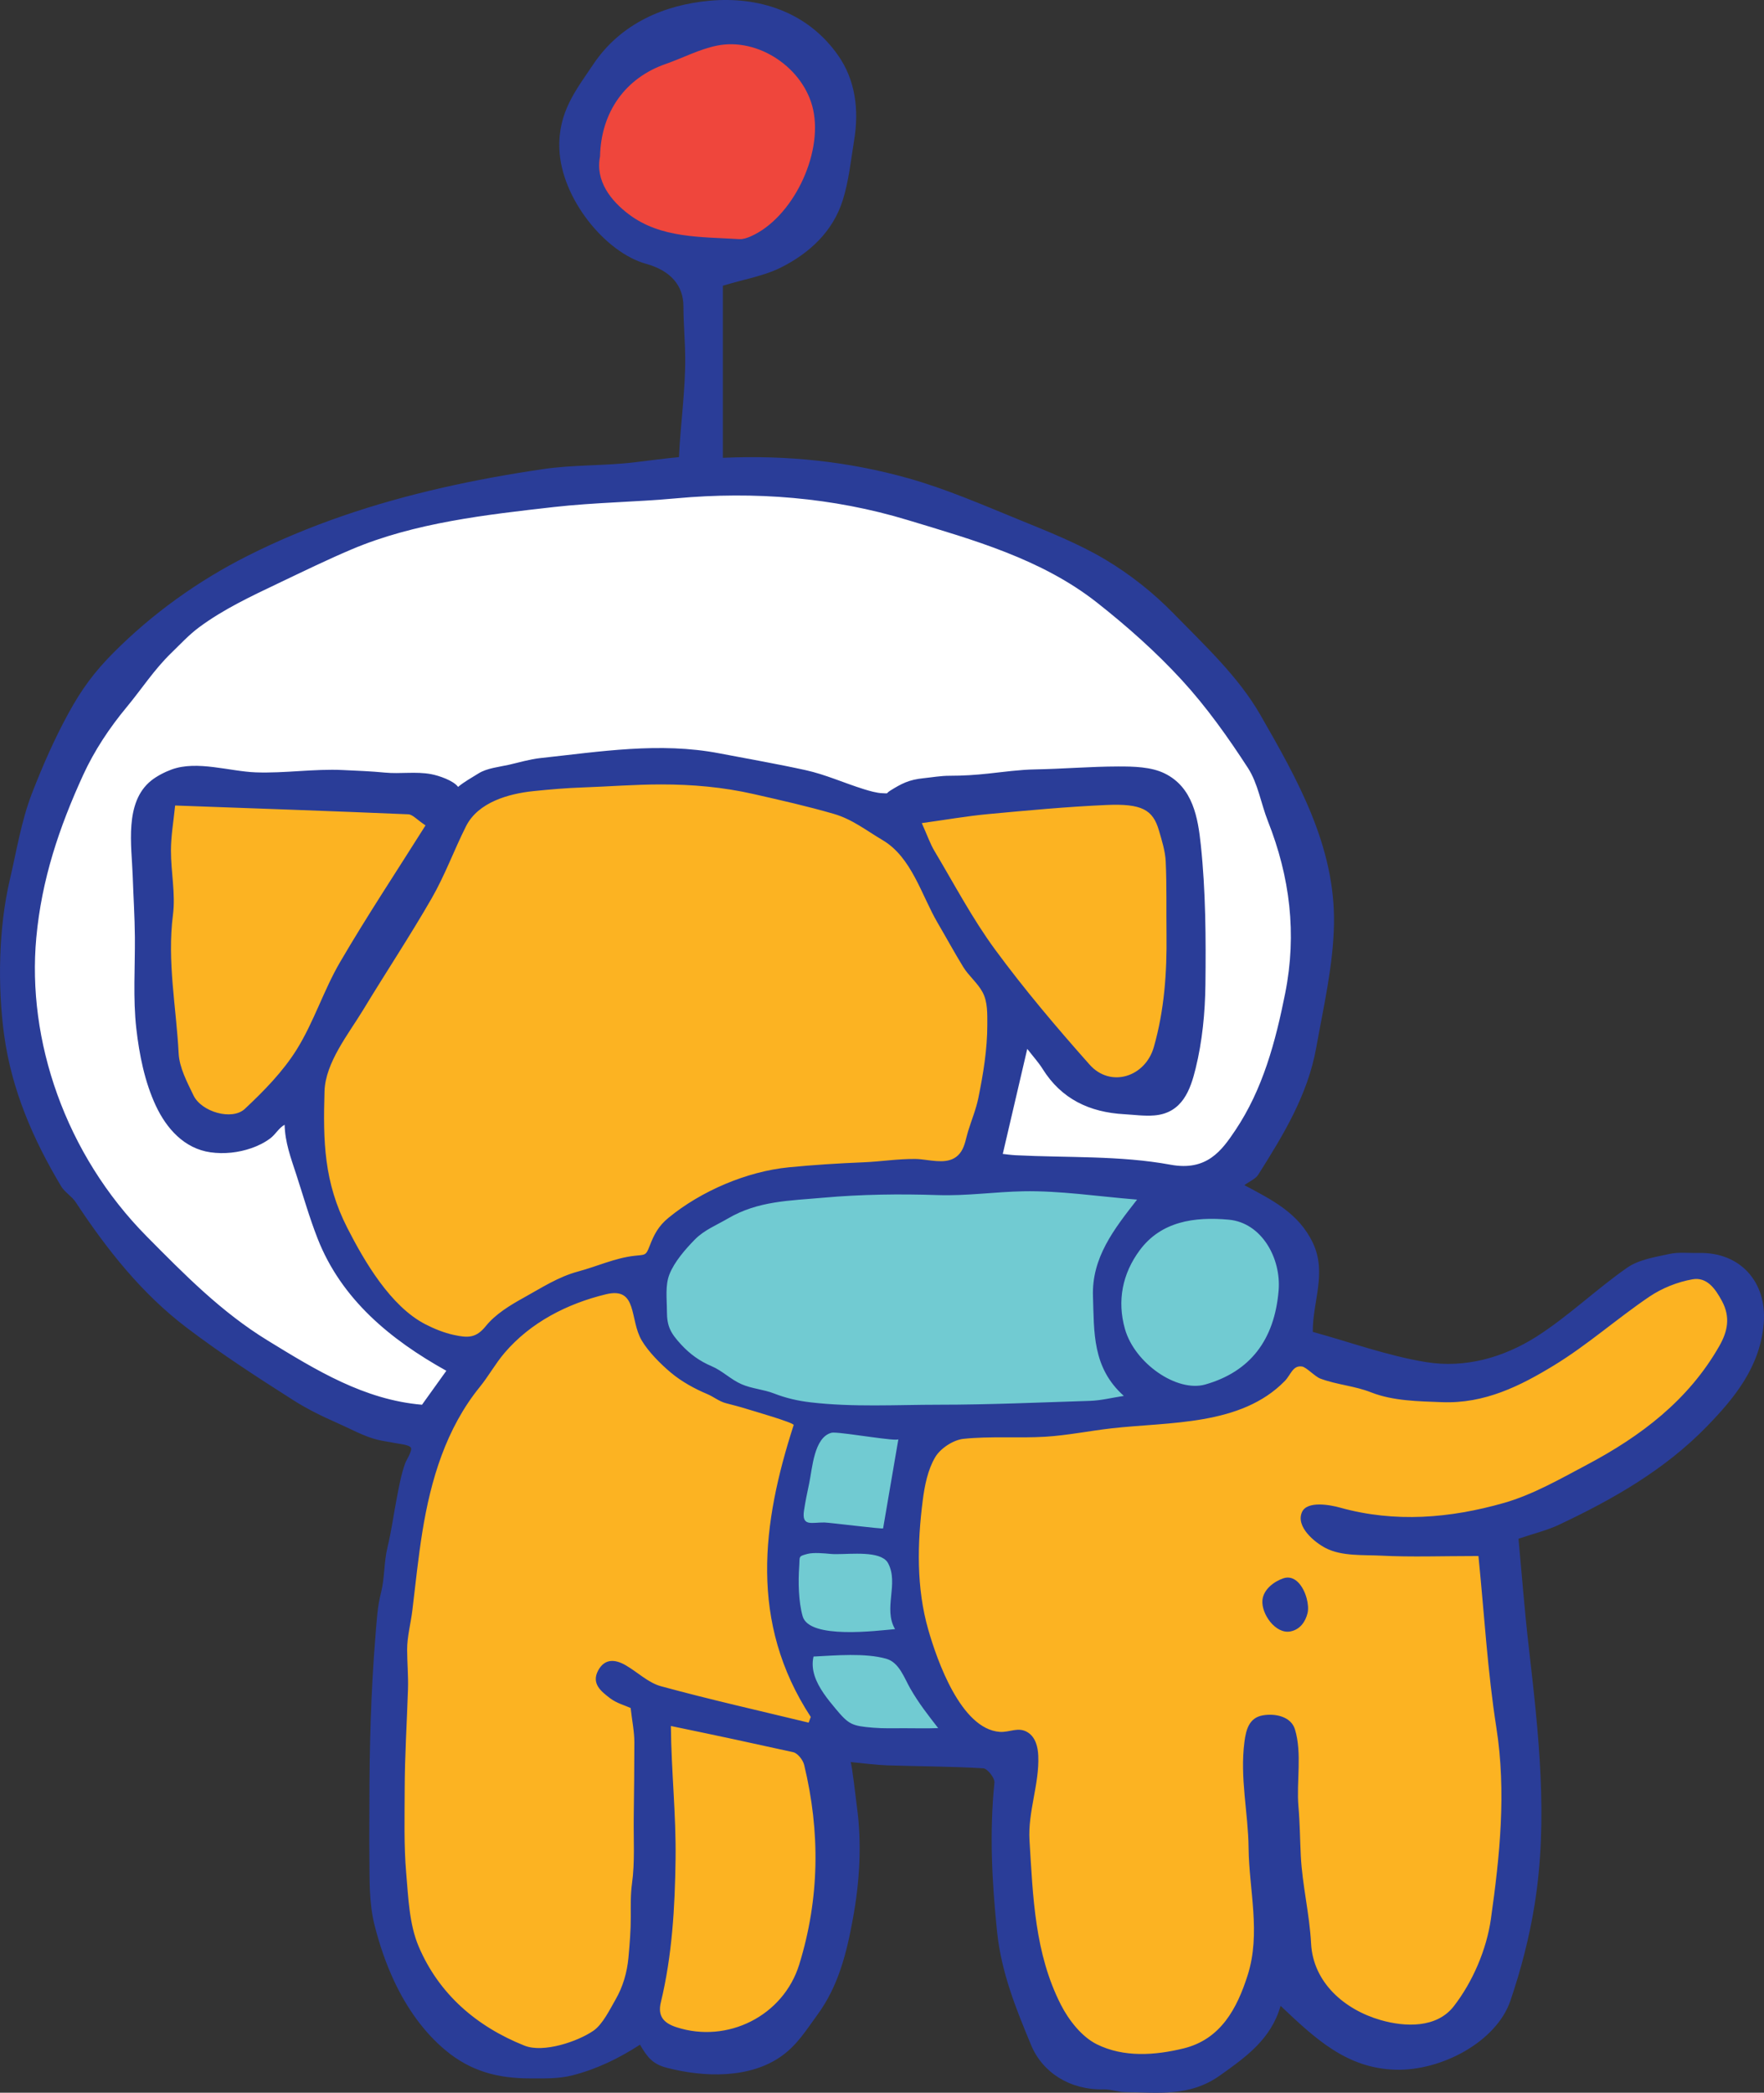 <svg xmlns="http://www.w3.org/2000/svg" xmlns:xlink="http://www.w3.org/1999/xlink" width="113.452" height="134.582" viewBox="0,0,113.452,134.582"><rect x="0" y="0" width="113.452" height="134.582" fill="#333333" stroke="none"/><g transform="translate(-183.419,-113.231)"><g data-paper-data="{&quot;isPaintingLayer&quot;:true}" fill="none" fill-rule="none" stroke="none" stroke-width="1" stroke-linecap="butt" stroke-linejoin="miter" stroke-miterlimit="10" stroke-dasharray="" stroke-dashoffset="0" font-family="none" font-weight="none" font-size="none" text-anchor="none" style="mix-blend-mode: normal"><g><g id="Group-2" fill-rule="evenodd"><path d="M246.825,188.6c-0.3,-0.075 -12.675,0.825 -12.675,0.825l-11.1,4.125l-6.45,3.675l-3.225,4.275l-2.625,3.45l-5.85,-1.725l-8.025,-4.95l-6.75,-6.675l-3.75,-6.675l-1.65,-7.95l0.6,-6.825l2.325,-7.05l3.6,-6.075l6.075,-5.4l8.1,-4.275l7.8,-1.65l7.8,-1.2l12.3,-0.225l9,1.575l7.95,2.775l8.475,5.775l5.936,7.8l2.861,7.125v6.3l-2.272,9.225l-3.45,4.35c0,0 -14.7,-0.525 -15,-0.6z" id="Shape" fill="#ffffff"></path><path d="M246.8,189.8l10.4,7.7l8.877,2.6l4.423,1.2l6.7,0.9l4,-1.5l4.8,-2.6l2.8,-2.7l2.7,-0.8l2.7,1.2l1.1,3.4l-3.6,5.248l-6.6,4.452l-5.9,3.2l1.8,20.1l-1.4,8.3l-2.7,3.5l-5.5,0.1l-3.4,-1.1l-2.4,-3.8l-2.4,5l-4.5,1.9l-4.3,-0.4l-3.4,-1.3c0,0 -1.5,-5.1 -1.6,-5.4c-0.099,-0.3 -0.7,-7.8 -0.7,-7.8l0.6,-5.6h-5l-8.2,-0.7l1.7,7.5l-2.4,9.6l-3.6,2.7l-4.9,0.4l-2.2,-2l-4.3,2.6l-5.6,-0.4l-4.4,-3.6l-1.6,-4.9l-0.3,-6.8l-0.1,-9.5l1.4,-8.7l1.925,-7.9l1.35,-3.225l-5.775,-3.825l-2.85,-4.5l-1.275,-6.6l-1.05,-2.175l-4.65,3l-2.85,-1.95l-0.975,-8.925v-11.4l16.125,-0.075l2.925,0.825l2.325,-1.425c0,0 10.35,-0.75 10.575,-0.825c0.225,-0.075 9.45,1.275 9.675,1.275c0.225,0 5.625,1.425 5.625,1.425c0,0 14.25,-1.8 14.475,-1.8c0.225,0 3.975,0.9 3.975,0.9v15.45l-1.275,3.6c0,0 -4.875,-0.375 -5.1,-0.6c-0.225,-0.225 -4.35,-4.5 -4.35,-4.5l-2.1,9z" id="Shape" fill="#fcb322"></path><path d="M266.8,194.3v2.9l-2.193,4.8l-5.107,1.6l-5.8,0.848h-6.8l-3.6,0.502l-1.2,4.45l-0.7,4.4l1.2,4.366l1.1,4.334l2,2.9l-7.7,-0.3l-1.8,-1.9l-2.1,-5.6c0,0 -0.5,-3.8 -0.5,-4.1c0,-0.3 0.9,-5.8 0.9,-5.8l1.2,-3.252l-3.5,-1.048l-4.8,-2.1l-1.8,-4.3l0.536,-2.5l1.264,-2.7l3.7,-1.8l14.1,-1.2c0,0 12.1,0.6 12.5,0.5c0.4,-0.1 5.8,1.9 5.8,1.9z" id="Shape" fill="#71cbd2"></path><path d="M234.525,115.7l2.7,3.3v4.8c0,0 -2.25,4.2 -2.475,4.275c-0.225,0.075 -5.025,1.875 -5.025,1.875l-4.875,-0.375l-2.625,-2.55l-1.2,-3.9l0.9,-3.825l3.15,-3.675l6.675,-0.975z" id="Shape" fill="#ef463c"></path></g><g id="Group" fill="#2a3d98"><path d="M265.78,242.226c-0.608,2.127 -2.187,3.259 -3.888,4.47c-1.977,1.41 -4.015,1.09 -6.106,1.077c-0.458,-0.002 -0.918,-0.186 -1.374,-0.175c-2.18,0.051 -3.941,-1.082 -4.674,-2.843c-0.962,-2.313 -1.922,-4.668 -2.193,-7.304c-0.329,-3.214 -0.497,-6.374 -0.169,-9.58c0.03,-0.294 -0.449,-0.905 -0.718,-0.921c-2.051,-0.124 -4.109,-0.123 -6.163,-0.19c-0.744,-0.025 -1.486,-0.13 -2.373,-0.212c0.077,0.007 0.373,2.62 0.408,2.874c0.328,2.38 0.178,4.81 -0.251,7.167c-0.407,2.24 -0.939,4.377 -2.299,6.227c-0.7,0.952 -1.256,1.876 -2.231,2.594c-2.07,1.523 -5.07,1.417 -7.452,0.797c-0.915,-0.237 -1.258,-0.695 -1.716,-1.483c-1.347,0.875 -2.801,1.582 -4.38,1.98c-0.882,0.221 -1.773,0.188 -2.686,0.188c-2.089,0 -3.834,-0.462 -5.451,-1.815c-1.41,-1.179 -2.482,-2.725 -3.265,-4.378c-0.553,-1.171 -0.973,-2.403 -1.29,-3.657c-0.369,-1.462 -0.316,-2.962 -0.333,-4.461c-0.013,-1.104 0.001,-2.208 0.001,-3.312c0,-3.609 0.094,-7.219 0.388,-10.815c0.077,-0.945 0.121,-1.875 0.354,-2.781c0.246,-0.957 0.186,-1.969 0.42,-2.934c0.252,-1.038 0.391,-2.086 0.593,-3.138c0.146,-0.762 0.283,-1.537 0.547,-2.271c0.076,-0.212 0.474,-0.807 0.364,-1.001c-0.113,-0.197 -0.831,-0.254 -1.039,-0.298c-0.361,-0.077 -0.75,-0.122 -1.113,-0.212c-0.859,-0.21 -1.77,-0.72 -2.585,-1.078c-0.966,-0.425 -1.918,-0.888 -2.809,-1.456c-2.336,-1.484 -4.666,-2.996 -6.869,-4.668c-2.904,-2.205 -5.146,-5.044 -7.143,-8.079c-0.25,-0.379 -0.702,-0.63 -0.933,-1.016c-1.81,-3.023 -3.187,-6.207 -3.669,-9.742c-0.426,-3.133 -0.358,-6.88 0.366,-9.969c0.436,-1.861 0.738,-3.785 1.427,-5.565c0.683,-1.762 1.438,-3.488 2.346,-5.147c0.838,-1.53 1.648,-2.642 2.909,-3.908c2.503,-2.512 5.422,-4.603 8.586,-6.202c3.97,-2.007 8.22,-3.406 12.551,-4.392c2.135,-0.487 4.29,-0.875 6.455,-1.194c1.977,-0.293 3.948,-0.205 5.916,-0.442c0.916,-0.11 1.906,-0.245 2.848,-0.332c0.095,-2.162 0.421,-4.26 0.4,-6.444c-0.011,-1.088 -0.11,-2.174 -0.114,-3.261c-0.005,-1.311 -0.797,-2.283 -2.404,-2.727c-2.613,-0.723 -5.466,-4.201 -5.576,-7.414c-0.08,-2.352 1.079,-3.772 2.191,-5.428c1.79,-2.664 4.63,-3.818 7.477,-4.077c3.11,-0.282 6.255,0.677 8.244,3.491c1.135,1.605 1.368,3.532 1.047,5.484c-0.211,1.289 -0.341,2.611 -0.73,3.848c-0.635,2.023 -2.139,3.409 -3.973,4.331c-1.089,0.547 -2.35,0.752 -3.74,1.174c0,3.487 0,7.241 0,11.067c4.161,-0.187 8.113,0.241 11.949,1.322c2.415,0.681 4.742,1.694 7.072,2.646c1.896,0.776 3.828,1.533 5.578,2.576c1.584,0.945 3.081,2.129 4.37,3.449c2.004,2.052 4.19,4.084 5.594,6.529c2.383,4.15 4.831,8.457 4.741,13.462c-0.048,2.661 -0.671,5.321 -1.144,7.962c-0.542,3.024 -2.117,5.612 -3.732,8.163c-0.165,0.26 -0.52,0.399 -0.886,0.667c1.768,0.941 3.488,1.789 4.4,3.703c0.926,1.945 -0.021,3.792 0,5.732c2.412,0.664 4.806,1.537 7.277,1.942c2.505,0.412 4.995,-0.29 7.117,-1.642c2.05,-1.307 3.826,-3.037 5.828,-4.43c0.75,-0.521 1.783,-0.679 2.713,-0.881c0.614,-0.135 1.274,-0.049 1.913,-0.063c2.634,-0.06 4.357,1.859 4.156,4.486c-0.217,2.817 -1.873,4.835 -3.695,6.704c-2.697,2.765 -6.019,4.661 -9.488,6.293c-0.753,0.355 -1.581,0.551 -2.592,0.893c0.213,2.272 0.388,4.585 0.652,6.887c0.635,5.555 1.281,11.116 0.377,16.691c-0.336,2.079 -0.872,4.15 -1.554,6.144c-0.897,2.621 -4.424,4.514 -7.397,4.425c-3.133,-0.095 -5.148,-1.996 -7.378,-4.107zM247.913,187.439c0.233,0.025 0.525,0.069 0.819,0.084c3.33,0.17 6.72,0.011 9.97,0.61c2.332,0.431 3.292,-0.908 4.168,-2.215c1.769,-2.638 2.588,-5.701 3.208,-8.819c0.759,-3.823 0.304,-7.476 -1.113,-11.06c-0.449,-1.135 -0.637,-2.422 -1.284,-3.42c-1.28,-1.975 -2.662,-3.92 -4.25,-5.65c-1.658,-1.807 -3.519,-3.458 -5.449,-4.979c-3.58,-2.82 -7.972,-4.038 -12.197,-5.319c-4.79,-1.451 -9.83,-1.857 -14.886,-1.392c-2.611,0.241 -5.245,0.263 -7.849,0.558c-4.344,0.493 -8.967,1.005 -13.018,2.724c-1.611,0.683 -3.114,1.42 -4.701,2.175c-1.748,0.833 -3.539,1.673 -5.1,2.83c-0.66,0.489 -1.214,1.094 -1.802,1.663c-1.095,1.062 -1.894,2.307 -2.859,3.471c-1.112,1.34 -2.085,2.802 -2.811,4.388c-1.535,3.359 -2.659,6.686 -3.006,10.452c-0.605,6.568 1.84,13.895 7.12,19.222c2.413,2.436 4.777,4.846 7.748,6.668c3.138,1.924 6.22,3.821 9.939,4.139c0.494,-0.69 0.971,-1.355 1.566,-2.184c-3.597,-2.002 -6.747,-4.595 -8.278,-8.499c-0.533,-1.36 -0.926,-2.75 -1.379,-4.138c-0.354,-1.083 -0.716,-2.049 -0.745,-3.185c-0.377,0.209 -0.579,0.618 -0.921,0.875c-0.369,0.277 -0.789,0.483 -1.224,0.633c-0.831,0.288 -1.749,0.387 -2.621,0.264c-1.684,-0.237 -2.829,-1.525 -3.518,-2.999c-0.713,-1.524 -1.064,-3.281 -1.255,-4.969c-0.218,-1.935 -0.076,-3.911 -0.091,-5.869c-0.01,-1.319 -0.097,-2.636 -0.141,-3.953c-0.066,-1.927 -0.55,-4.712 1.187,-6.112c0.362,-0.291 0.884,-0.559 1.322,-0.718c1.638,-0.595 3.722,0.125 5.411,0.186c1.866,0.068 3.748,-0.239 5.611,-0.148c0.908,0.043 1.8,0.076 2.693,0.163c0.992,0.096 1.977,-0.085 2.973,0.101c0.501,0.094 1.437,0.414 1.73,0.819c0.394,-0.329 0.868,-0.587 1.313,-0.866c0.55,-0.345 1.336,-0.417 1.962,-0.558c0.666,-0.151 1.334,-0.355 2.016,-0.429c3.819,-0.411 7.664,-1.045 11.52,-0.304c1.848,0.354 3.704,0.676 5.542,1.08c1.284,0.283 2.467,0.825 3.737,1.221c0.363,0.112 0.826,0.25 1.203,0.262c0.462,0.015 0.164,0.045 0.515,-0.174c0.706,-0.439 1.189,-0.697 2.129,-0.791c0.571,-0.058 1.095,-0.157 1.681,-0.157c0.881,0 1.636,-0.05 2.493,-0.142c0.997,-0.107 2.002,-0.249 3.005,-0.267c1.795,-0.033 3.54,-0.185 5.342,-0.189c0.999,-0.002 2.112,0.023 2.976,0.443c1.835,0.894 2.153,2.879 2.335,4.598c0.315,2.969 0.332,5.981 0.297,8.972c-0.02,1.811 -0.199,3.661 -0.631,5.414c-0.33,1.339 -0.841,2.869 -2.661,3.015c-0.639,0.052 -1.29,-0.042 -1.936,-0.079c-2.216,-0.124 -4.03,-0.968 -5.243,-2.912c-0.251,-0.404 -0.577,-0.76 -0.987,-1.289c-0.553,2.377 -1.05,4.498 -1.575,6.755zM278.506,213.298c-2.356,0 -4.313,0.076 -6.262,-0.024c-1.126,-0.058 -2.513,0.05 -3.55,-0.48c-0.746,-0.382 -1.941,-1.382 -1.542,-2.311c0.327,-0.764 1.848,-0.467 2.449,-0.299c3.545,0.989 7.09,0.683 10.538,-0.298c1.866,-0.532 3.615,-1.541 5.35,-2.46c3.461,-1.835 6.526,-4.148 8.512,-7.64c0.528,-0.927 0.726,-1.846 0.166,-2.887c-0.437,-0.815 -0.978,-1.556 -1.894,-1.396c-0.966,0.168 -1.962,0.568 -2.777,1.118c-2.08,1.409 -3.979,3.102 -6.117,4.407c-2.182,1.332 -4.473,2.483 -7.222,2.376c-1.487,-0.057 -3.146,-0.076 -4.547,-0.628c-1.08,-0.426 -2.196,-0.486 -3.273,-0.888c-0.343,-0.128 -0.898,-0.733 -1.173,-0.777c-0.601,-0.095 -0.724,0.533 -1.11,0.928c-2.823,2.897 -7.425,2.625 -11.143,3.047c-1.421,0.162 -2.831,0.453 -4.256,0.54c-1.752,0.106 -3.526,-0.045 -5.266,0.135c-0.66,0.069 -1.488,0.613 -1.825,1.185c-0.475,0.806 -0.678,1.823 -0.799,2.776c-0.352,2.762 -0.418,5.618 0.357,8.318c0.563,1.96 2.098,6.382 4.593,6.566c0.637,0.047 1.196,-0.35 1.804,0.032c0.507,0.32 0.653,0.946 0.676,1.505c0.078,1.816 -0.676,3.598 -0.563,5.448c0.224,3.63 0.333,7.262 2.02,10.567c0.508,0.995 1.343,2.059 2.305,2.537c1.733,0.861 3.744,0.718 5.587,0.267c2.378,-0.583 3.435,-2.554 4.119,-4.71c0.859,-2.706 0.089,-5.465 0.059,-8.187c-0.026,-2.264 -0.569,-4.503 -0.266,-6.822c0.102,-0.781 0.301,-1.541 1.17,-1.697c0.791,-0.142 1.824,0.062 2.078,0.899c0.47,1.544 0.087,3.367 0.225,4.96c0.093,1.065 0.098,2.106 0.151,3.17c0.096,1.897 0.563,3.75 0.662,5.646c0.133,2.505 2.144,4.251 4.48,4.921c1.578,0.453 3.596,0.525 4.695,-0.887c1.215,-1.562 2.111,-3.65 2.389,-5.612c0.574,-4.059 1.001,-8.16 0.352,-12.31c-0.568,-3.615 -0.775,-7.287 -1.152,-11.035zM243.013,187.83c0.829,0.106 1.722,0.232 2.229,-0.554c0.24,-0.373 0.31,-0.87 0.438,-1.288c0.219,-0.717 0.514,-1.415 0.663,-2.153c0.315,-1.548 0.575,-3.123 0.575,-4.708c0,-0.696 0.027,-1.469 -0.302,-2.082c-0.324,-0.606 -0.887,-1.044 -1.245,-1.626c-0.572,-0.931 -1.093,-1.893 -1.645,-2.834c-1.041,-1.775 -1.669,-4.223 -3.545,-5.328c-1.061,-0.625 -1.94,-1.338 -3.14,-1.687c-1.707,-0.495 -3.416,-0.879 -5.146,-1.272c-1.973,-0.449 -3.941,-0.621 -5.96,-0.62c-1.687,0 -3.358,0.135 -5.043,0.194c-1.078,0.037 -2.102,0.126 -3.175,0.237c-1.578,0.165 -3.545,0.706 -4.327,2.26c-0.767,1.524 -1.348,3.135 -2.2,4.619c-1.399,2.434 -2.955,4.778 -4.41,7.181c-0.937,1.547 -2.436,3.392 -2.49,5.243c-0.095,3.22 -0.039,5.838 1.466,8.786c1.104,2.163 2.787,5.049 5.025,6.199c0.558,0.288 1.2,0.547 1.815,0.681c0.937,0.206 1.447,0.203 2.072,-0.571c0.618,-0.766 1.57,-1.345 2.422,-1.815c1.158,-0.639 2.221,-1.346 3.522,-1.695c1.206,-0.323 2.367,-0.867 3.616,-1.006c0.689,-0.077 0.727,0.008 0.974,-0.636c0.28,-0.732 0.567,-1.279 1.21,-1.807c2.094,-1.721 5.033,-2.983 7.745,-3.248c1.603,-0.157 3.19,-0.256 4.802,-0.322c1.112,-0.046 2.23,-0.228 3.342,-0.213c0.224,0.003 0.466,0.033 0.712,0.065zM235.426,224.013c0.046,-0.122 0.091,-0.244 0.138,-0.366c-3.982,-6.087 -3.134,-12.477 -1.1,-18.771c0.048,-0.149 -2.74,-0.948 -3.001,-1.032c-0.454,-0.144 -0.903,-0.255 -1.353,-0.374c-0.449,-0.117 -0.781,-0.41 -1.206,-0.588c-0.804,-0.337 -1.658,-0.803 -2.355,-1.392c-0.65,-0.547 -1.421,-1.321 -1.854,-2.049c-0.805,-1.354 -0.241,-3.474 -2.302,-2.976c-2.491,0.602 -4.852,1.808 -6.527,3.773c-0.588,0.69 -1.021,1.488 -1.588,2.186c-2.167,2.667 -3.155,5.972 -3.694,9.315c-0.269,1.673 -0.441,3.361 -0.643,5.042c-0.099,0.825 -0.341,1.721 -0.338,2.549c0.004,0.839 0.083,1.68 0.056,2.534c-0.07,2.137 -0.207,4.271 -0.212,6.409c-0.003,1.793 -0.057,3.651 0.097,5.423c0.139,1.591 0.195,3.288 0.804,4.717c1.3,3.052 3.713,5.137 6.802,6.372c1.216,0.486 3.426,-0.261 4.44,-0.962c0.591,-0.409 1.06,-1.381 1.419,-2.003c0.476,-0.824 0.74,-1.742 0.828,-2.687c0.081,-0.882 0.152,-1.749 0.152,-2.641c0,-0.713 -0.022,-1.415 0.076,-2.12c0.193,-1.396 0.095,-2.813 0.112,-4.232c0.02,-1.62 0.041,-3.24 0.041,-4.86c0,-0.682 -0.143,-1.365 -0.239,-2.209c-0.351,-0.16 -0.906,-0.308 -1.327,-0.63c-0.556,-0.427 -1.226,-0.933 -0.756,-1.793c0.42,-0.77 1.092,-0.711 1.752,-0.332c0.768,0.441 1.456,1.13 2.276,1.354c3.147,0.859 6.332,1.574 9.502,2.343zM255.699,203.001c-2.048,-1.825 -1.904,-4.131 -1.985,-6.389c-0.089,-2.49 1.332,-4.311 2.837,-6.235c-2.581,-0.209 -4.96,-0.581 -7.33,-0.535c-1.818,0.036 -3.62,0.305 -5.473,0.245c-2.461,-0.081 -4.928,-0.051 -7.38,0.168c-2.157,0.195 -4.187,0.197 -6.126,1.333c-0.75,0.439 -1.536,0.745 -2.139,1.362c-0.597,0.611 -1.31,1.423 -1.628,2.231c-0.285,0.724 -0.163,1.598 -0.163,2.364c0,0.991 0.234,1.414 0.917,2.157c0.557,0.603 1.195,1.067 1.948,1.384c0.695,0.291 1.233,0.857 1.935,1.163c0.669,0.292 1.411,0.332 2.079,0.592c0.767,0.299 1.537,0.478 2.363,0.574c2.746,0.322 5.507,0.153 8.245,0.153c3.246,0 6.493,-0.146 9.74,-0.249c0.688,-0.023 1.371,-0.197 2.16,-0.318zM194.682,165.033c-0.104,1.041 -0.268,1.964 -0.269,2.887c-0.003,1.382 0.304,2.788 0.13,4.14c-0.385,3.006 0.213,5.948 0.366,8.915c0.047,0.917 0.541,1.842 0.956,2.704c0.51,1.057 2.478,1.634 3.303,0.861c1.23,-1.152 2.449,-2.397 3.333,-3.814c1.1,-1.765 1.735,-3.815 2.786,-5.616c1.732,-2.967 3.636,-5.835 5.5,-8.799c-0.558,-0.369 -0.827,-0.701 -1.111,-0.713c-4.963,-0.211 -9.927,-0.382 -14.994,-0.565zM242.704,166.165c0.367,0.817 0.543,1.339 0.82,1.801c1.269,2.126 2.429,4.336 3.89,6.325c1.889,2.571 3.961,5.017 6.082,7.405c1.347,1.514 3.582,0.795 4.131,-1.126c0.68,-2.382 0.846,-4.803 0.817,-7.256c-0.019,-1.56 0.02,-3.123 -0.052,-4.68c-0.032,-0.674 -0.246,-1.347 -0.438,-2.004c-0.387,-1.326 -1.096,-1.731 -3.385,-1.63c-2.543,0.112 -5.083,0.351 -7.619,0.587c-1.338,0.125 -2.666,0.359 -4.246,0.578zM226.891,224.296c-0.108,-0.022 -0.216,-0.045 -0.324,-0.067c0.025,2.884 0.339,5.68 0.301,8.563c-0.04,3.087 -0.219,6.194 -0.946,9.206c-0.214,0.885 0.175,1.332 0.996,1.6c3.286,1.073 6.88,-0.726 7.902,-4.025c1.314,-4.244 1.359,-8.536 0.32,-12.838c-0.077,-0.322 -0.418,-0.759 -0.707,-0.822c-2.518,-0.558 -5.03,-1.098 -7.542,-1.617zM222.01,123.294c-0.313,1.57 0.694,2.85 1.863,3.727c2.061,1.547 4.644,1.436 7.099,1.589c0.239,0.014 0.5,-0.078 0.727,-0.177c2.659,-1.165 4.656,-5.227 4.018,-8.151c-0.579,-2.652 -3.502,-4.66 -6.191,-4.116c-1.132,0.229 -2.193,0.796 -3.297,1.18c-2.563,0.89 -4.158,3.063 -4.219,5.948zM265.653,196.232c0.175,-2.074 -1.083,-4.369 -3.205,-4.564c-2.207,-0.203 -4.357,0.108 -5.732,1.971c-1.111,1.503 -1.459,3.249 -0.946,5.057c0.627,2.212 3.345,4.09 5.167,3.571c2.884,-0.822 4.449,-2.863 4.716,-6.035zM237.038,205.361c-0.062,0 -0.109,0.003 -0.138,0.01c-1.132,0.289 -1.237,2.305 -1.437,3.247c-0.138,0.657 -0.234,1.102 -0.333,1.746c-0.162,1.064 0.48,0.765 1.314,0.777c0.305,0.005 3.762,0.438 3.772,0.38c0.342,-2 0.656,-3.836 0.982,-5.739c-0.031,0.181 -3.36,-0.416 -4.16,-0.421zM240.249,213.46c-0.793,-0.509 -2.613,-0.223 -3.403,-0.297c-0.411,-0.039 -1.108,-0.106 -1.5,0c-0.608,0.163 -0.479,0.148 -0.526,0.816c-0.069,0.98 -0.045,2.265 0.223,3.197c0.43,1.495 4.796,0.922 5.941,0.822c-0.771,-1.319 0.25,-2.912 -0.443,-4.231c-0.066,-0.126 -0.166,-0.226 -0.292,-0.307zM235.811,221c0.253,0.787 0.84,1.507 1.338,2.104c0.86,1.033 1.052,1.12 2.417,1.234c0.667,0.056 1.339,0.034 2.01,0.034c0.726,0 1.459,0.02 2.181,-0.008c-0.665,-0.861 -1.242,-1.586 -1.794,-2.549c-0.393,-0.687 -0.713,-1.675 -1.542,-1.91c-1.365,-0.387 -3.269,-0.214 -4.68,-0.142c-0.099,0.425 -0.057,0.839 0.07,1.237z" id="Shape" fill-rule="nonzero"></path><path d="M267.458,216.024c0.092,0.344 0.116,0.687 0.059,0.933c-0.134,0.571 -0.492,1.069 -1.095,1.189c-0.965,0.194 -1.889,-1.127 -1.81,-2.006c0.062,-0.689 0.735,-1.2 1.344,-1.408c0.751,-0.255 1.297,0.524 1.502,1.292z" id="Shape" fill-rule="evenodd"></path></g></g></g></g></svg>